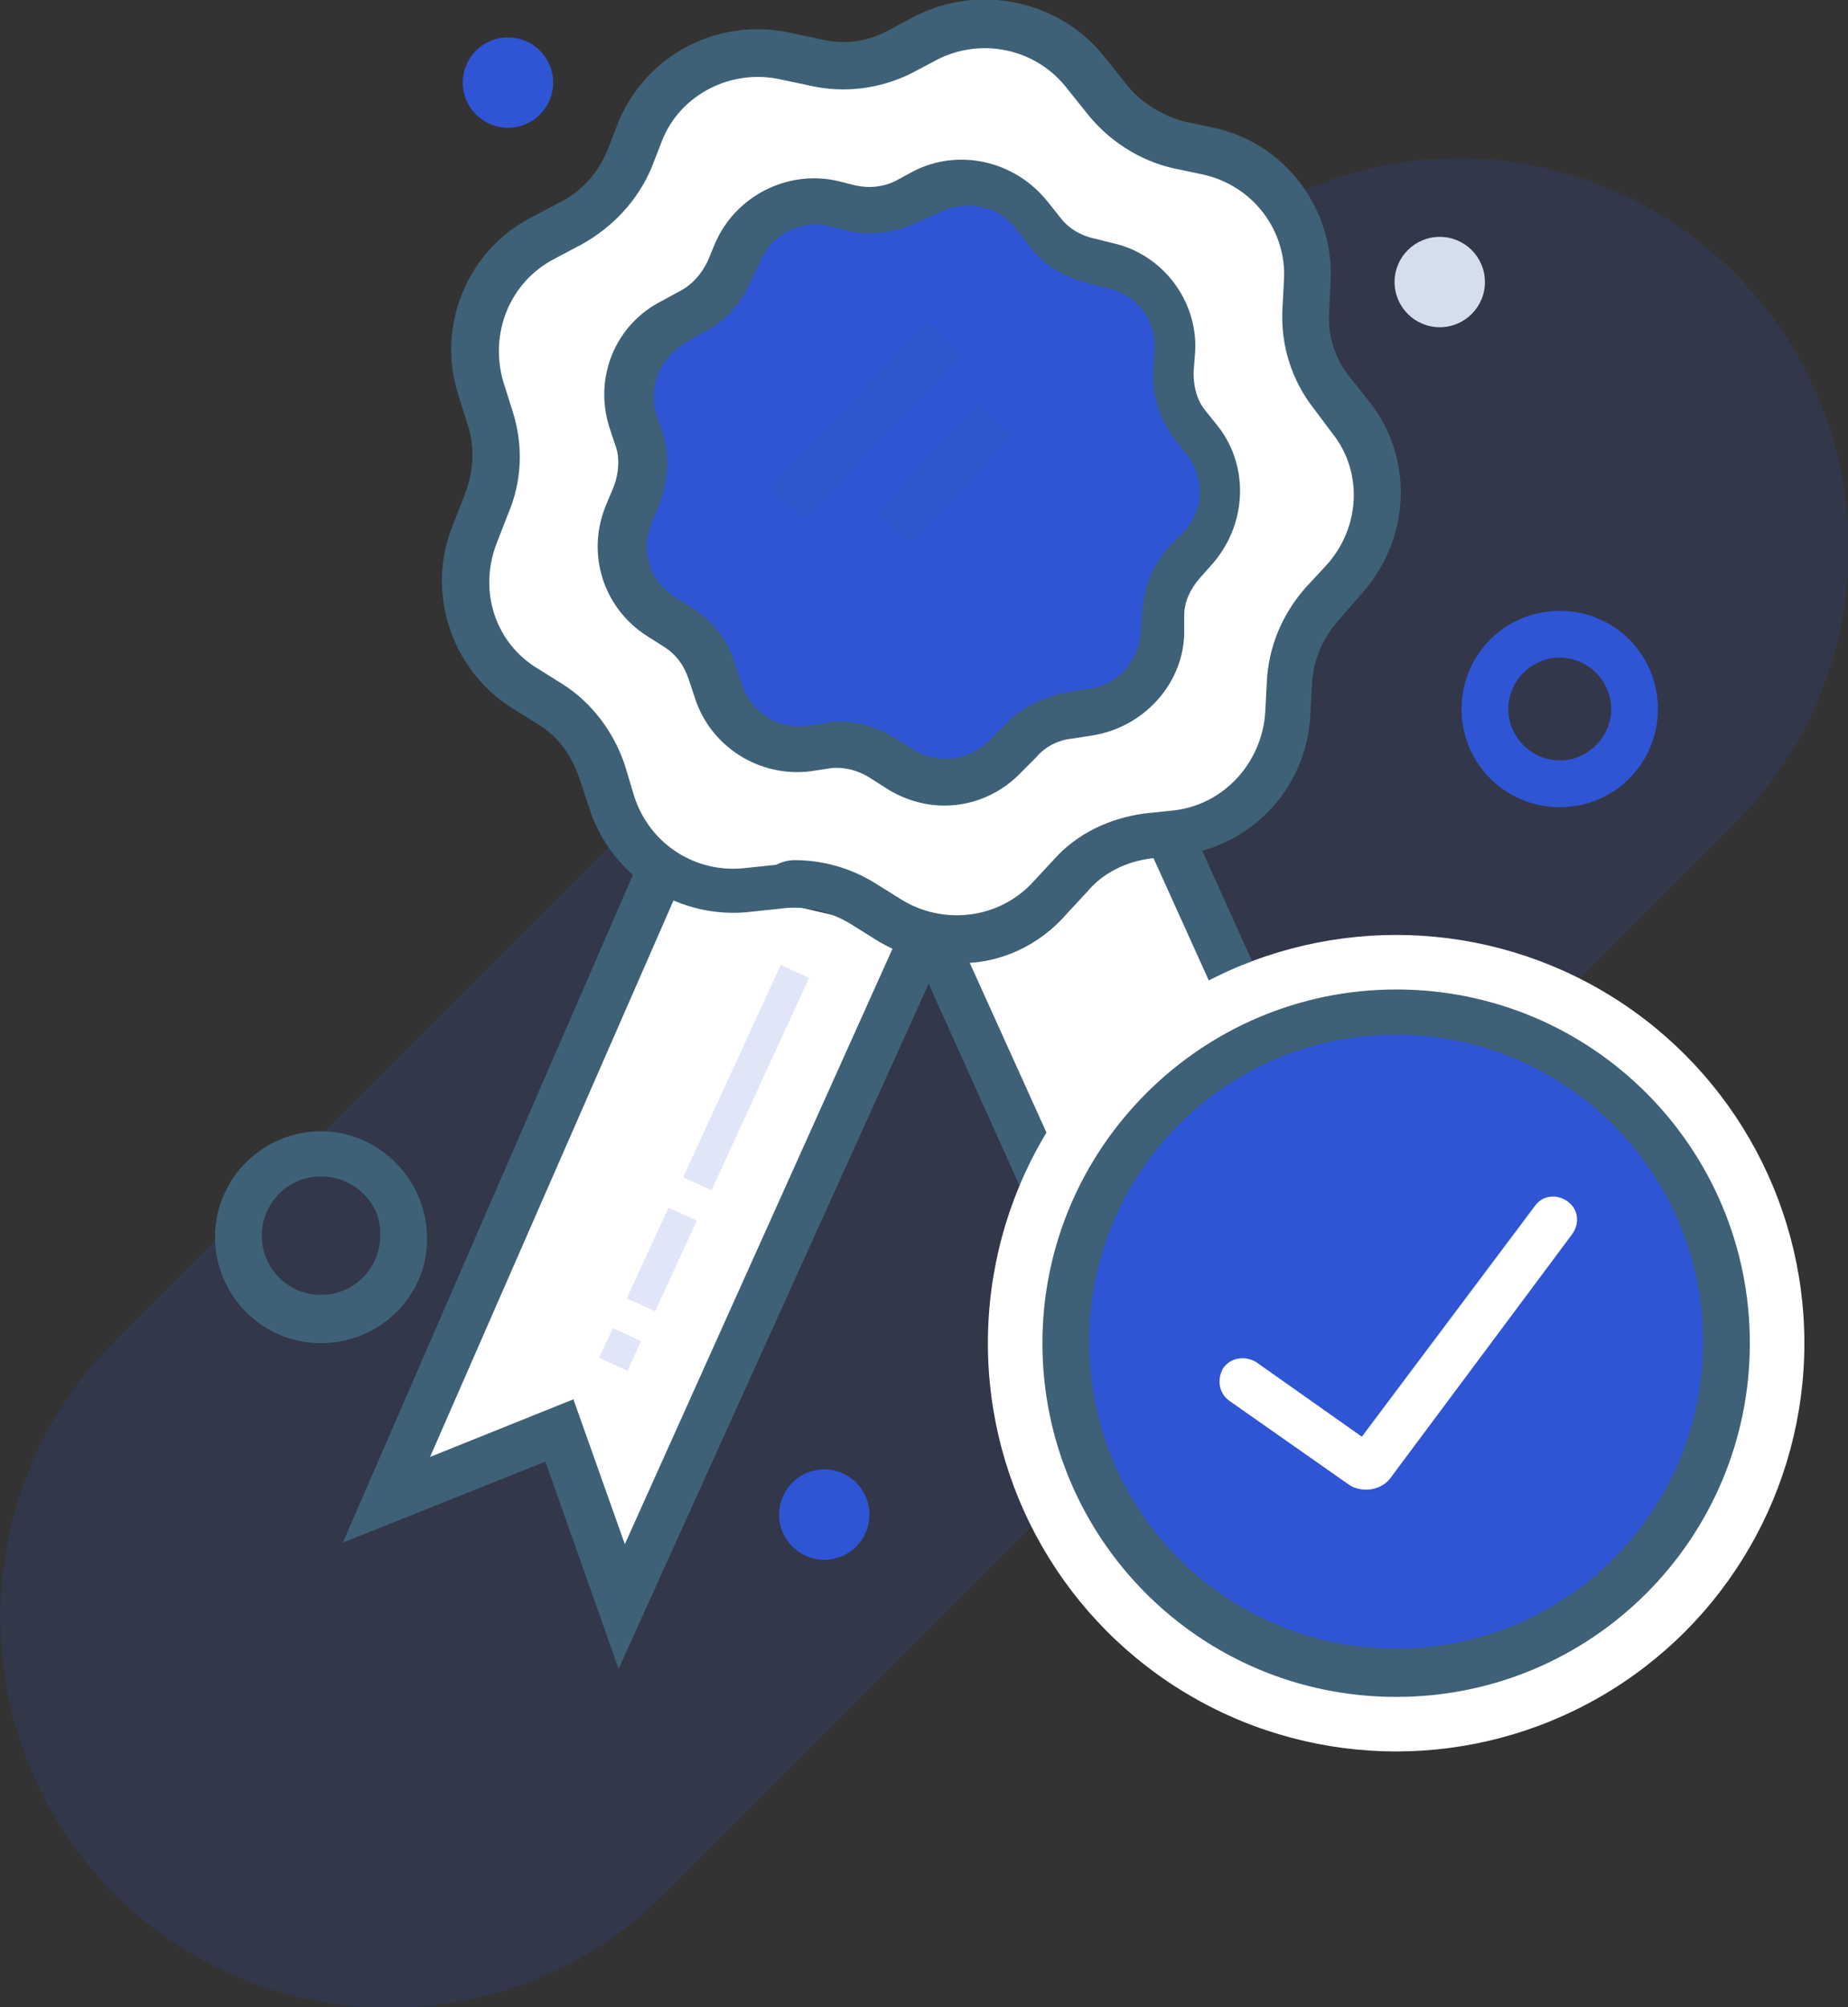 <svg version="1.1" id="Layer_1" xmlns="http://www.w3.org/2000/svg" x="0" y="0" viewBox="0 0 118.6 128.8" xml:space="preserve"><rect x="0" y="0" width="118.6" height="128.8" fill="#333333" stroke="none"/><style>.st0{opacity:.15;fill:#2f55d4;enable-background:new}.st1{fill:#fff}.st2{fill:#2f55d4}.st3{fill:#3e6177}</style><path class="st0" d="m7.3 86.1 68.6-68.6c9.8-9.8 25.6-9.8 35.4 0s9.8 25.6 0 35.4l-68.6 68.6c-9.8 9.8-25.6 9.8-35.4 0-9.7-9.8-9.7-25.6 0-35.4"/><path class="st1" d="m84.9 18-.1 1.9c-.1 1.9.5 3.8 1.7 5.3l1.2 1.5c2.4 3.1 2.2 7.5-.5 10.5l-1.3 1.4c-1.3 1.4-2.1 3.2-2.1 5.2l-.1 1.9c-.2 3.9-3.2 7.2-7.1 7.7l-1.9.2c-1.9.2-3.7 1.2-4.9 2.6l-1.3 1.4c-2.7 2.9-7.1 3.5-10.4 1.3l-1.6-1c-1.6-1-3.5-1.5-5.4-1.2L49 57c-3.9.5-7.6-1.9-8.8-5.6l-.6-1.8c-.6-1.8-1.8-3.4-3.4-4.4l-1.6-1c-3.3-2.1-4.7-6.3-3.1-10l.7-1.8c.7-1.8.8-3.7.2-5.6l-.6-1.9c-1.2-3.8.5-7.8 4-9.7l1.7-.9c1.7-.9 3-2.3 3.8-4.1l.7-1.8c1.5-3.6 5.4-5.7 9.3-4.8l2 .4c1.9.4 3.8.2 5.5-.7l1.7-.9c3.5-1.8 7.8-.8 10.2 2.3L72 6.2c1.2 1.5 2.8 2.6 4.7 3l1.9.4c3.8.9 6.5 4.5 6.3 8.4"/><path class="st2" d="M100.1 51.8c-3.5 0-6.3-2.8-6.3-6.3s2.8-6.3 6.3-6.3 6.3 2.8 6.3 6.3-2.8 6.3-6.3 6.3m0-9.6c-1.8 0-3.3 1.5-3.3 3.3s1.5 3.3 3.3 3.3 3.3-1.5 3.3-3.3-1.5-3.3-3.3-3.3"/><path class="st1" d="m59.3 60.1-19.4 43-4-11.3-11.1 4.4 17.5-40.1m17.5 4 19.4 43 4-11.3 11.1 4.4-19.4-42.9"/><path class="st2" d="m75.3 22.5-.1 1.3c-.1 1.3.3 2.5 1.1 3.5l.8 1c1.6 2.1 1.4 4.9-.3 6.8l-.8.9c-.8.9-1.3 2.1-1.4 3.4l-.1 1.3c-.1 2.6-2.1 4.7-4.6 5l-1.3.2c-1.2.2-2.4.8-3.2 1.7l-.9.9c-1.8 1.9-4.6 2.3-6.8.9l-1.1-.7c-1.1-.7-2.3-1-3.6-.8l-1.2.1c-2.6.3-5-1.2-5.8-3.7l-.4-1.2c-.4-1.2-1.2-2.2-2.2-2.9l-1.1-.7c-2.2-1.4-3-4.2-2-6.5l.5-1.2c.5-1.2.5-2.5.1-3.7l-.3-1.1c-.8-2.5.3-5.1 2.6-6.3l1.1-.6c1.1-.6 2-1.5 2.5-2.7l.5-1.2c1-2.4 3.6-3.7 6.1-3.1l1.2.3c1.2.3 2.5.1 3.6-.5l1.1-.6c2.3-1.2 5.1-.6 6.7 1.5l.8 1c.8 1 1.8 1.7 3.1 2l1.2.3c2.6.6 4.3 2.8 4.2 5.4"/><path class="st3" d="M39.7 107.1 35 93.8 22 99l18.9-43.5 2.8 1.2-16.1 36.8 9.2-3.7 3.3 9.3 17.8-39.6 2.8 1.2z"/><path class="st3" d="M79.4 107.1 58.5 60.7l2.7-1.2 17.9 39.6 3.2-9.3 9.1 3.7-17.9-39.6 2.8-1.2L97.2 99l-13.1-5.2z"/><path class="st3" d="M61.4 61.8c-1.8 0-3.6-.5-5.2-1.5l-1.6-1c-1.3-.8-2.9-1.2-4.4-1l-1.9.2c-4.6.6-9.1-2.2-10.5-6.7l-.6-1.8c-.5-1.5-1.4-2.8-2.8-3.6l-1.6-1c-3.9-2.5-5.5-7.5-3.7-11.8l.7-1.8c.6-1.5.7-3.1.2-4.6l-.6-1.9c-1.4-4.4.6-9.3 4.8-11.4l1.7-.9c1.4-.7 2.5-1.9 3.1-3.4l.7-1.8c1.8-4.3 6.4-6.7 11-5.7l1.9.4c1.5.4 3.1.2 4.5-.6l1.7-.9C63-1.1 68.2.1 71 3.8l1.2 1.5c.9 1.2 2.3 2.1 3.8 2.5l1.9.4c4.6 1 7.7 5.2 7.5 9.8l-.1 2c-.1 1.6.4 3.1 1.4 4.3l1.2 1.5c2.9 3.7 2.6 8.9-.6 12.4L86 39.7q-1.65 1.8-1.8 4.2l-.1 1.9c-.2 4.7-3.7 8.5-8.4 9.1l-1.9.2c-1.5.2-3 .9-4 2.1l-1.3 1.4c-1.8 2.1-4.4 3.3-7.1 3.2M51 55.2c1.8 0 3.6.5 5.2 1.5l1.6 1c2.7 1.7 6.3 1.3 8.5-1.1l1.3-1.4c1.5-1.7 3.6-2.7 5.9-3l1.9-.2c3.2-.4 5.6-3.1 5.8-6.3l.1-1.9c.1-2.3 1-4.4 2.5-6.1l1.3-1.4c2.2-2.4 2.4-6 .4-8.5l-1.2-1.6c-1.4-1.8-2.1-4-2-6.3l.1-1.9c.2-3.2-2-6.1-5.2-6.8l-1.9-.4c-2.2-.5-4.2-1.8-5.6-3.6l-1.2-1.5c-2-2.6-5.5-3.3-8.3-1.9l-1.7.9c-2 1-4.3 1.3-6.5.8l-1.9-.4C47 4.4 43.7 6 42.5 9l-.7 1.8c-.9 2.1-2.5 3.8-4.5 4.9l-1.7.9c-2.9 1.5-4.2 4.8-3.3 7.9l.6 1.9c.7 2.2.6 4.5-.3 6.6l-.7 1.8c-1.2 3-.2 6.4 2.6 8.1l1.6 1c1.9 1.2 3.3 3.1 4 5.2l.6 2c1 3.1 4 5 7.2 4.6l1.9-.2q.6-.3 1.2-.3"/><path class="st3" d="M60.6 51.7c-1.3 0-2.6-.4-3.7-1.1l-1.1-.7c-.8-.5-1.7-.7-2.5-.6l-1.3.2c-3.3.4-6.4-1.6-7.4-4.7l-.4-1.2c-.3-.9-.8-1.6-1.6-2.1l-1.1-.7c-2.8-1.8-3.9-5.3-2.6-8.4l.5-1.2c.3-.8.4-1.8.1-2.6l-.4-1.2c-1-3.2.4-6.6 3.4-8.1l1.1-.6c.8-.4 1.4-1.1 1.8-1.9l.5-1.2c1.3-3 4.6-4.7 7.8-4l1.2.3c.9.2 1.8.1 2.6-.3l1.1-.6c2.9-1.5 6.5-.7 8.6 1.9l.8 1c.5.7 1.3 1.2 2.2 1.4l1.2.3c3.2.7 5.5 3.7 5.3 7l-.1 1.3c0 .9.2 1.8.8 2.5l.8 1c2 2.6 1.8 6.3-.4 8.8l-.8.9c-.6.7-1 1.5-1 2.4v1.2c-.1 3.3-2.7 6-5.9 6.5l-1.3.2c-.9.1-1.7.5-2.3 1.2l-.9.9c-1.3 1.4-3.1 2.2-5 2.2m-6.8-5.4c1.3 0 2.6.4 3.7 1.1l1.1.7c1.6 1 3.6.7 4.9-.6l.9-.9c1.1-1.2 2.6-1.9 4.2-2.2l1.3-.2c1.8-.2 3.2-1.8 3.3-3.6l.1-1.3c.1-1.6.7-3.1 1.8-4.3l.9-.9c1.3-1.4 1.3-3.4.2-4.9l-.8-1c-1-1.3-1.5-2.9-1.4-4.5l.1-1.3c.1-1.9-1.2-3.5-3-3.9l-1.2-.3c-1.6-.4-3-1.2-3.9-2.5l-.8-1c-1.1-1.5-3.2-1.9-4.8-1.1l-1.4.6c-1.4.7-3.1 1-4.6.6l-1.2-.3c-1.8-.4-3.7.5-4.4 2.3l-.6 1.2c-.6 1.5-1.7 2.7-3.2 3.4l-1 .6c-1.6.9-2.4 2.8-1.9 4.5l.4 1.2c.5 1.5.4 3.2-.2 4.7l-.5 1.2c-.7 1.7-.1 3.7 1.5 4.7l1.1.7c1.4.9 2.4 2.2 2.8 3.7l.4 1.2c.6 1.8 2.3 2.9 4.1 2.7l1.3-.2c.2-.1.5-.1.8-.1M20.6 86.2c-3.8 0-6.8-3.1-6.8-6.8 0-3.8 3.1-6.8 6.8-6.8s6.8 3.1 6.8 6.8c.1 3.7-3 6.8-6.8 6.8m0-10.7c-2.1 0-3.8 1.7-3.8 3.8s1.7 3.8 3.8 3.8 3.8-1.7 3.8-3.8c.1-2.1-1.7-3.8-3.8-3.8"/><circle class="st2" cx="52.9" cy="97.2" r="2.9"/><circle class="st2" cx="32.6" cy="5.3" r="2.9"/><circle cx="92.4" cy="18.1" r="2.9" style="fill:#d5dfeb"/><g style="opacity:.3"><path d="m49.441 31.317 10.123-10.659 2.175 2.066-10.122 10.659zm6.874 1.583 6.444-6.98 2.205 2.034-6.444 6.98z" style="fill:#3e6177;opacity:.3"/></g><path class="st0" d="m43.843 75.553 6.265-13.63 1.817.836-6.265 13.63zm-3.613 7.764 2.673-5.815 1.817.836-2.673 5.815zm-1.78 3.823.879-1.908 1.816.836-.877 1.908z"/><path class="st1" d="M90.3 88.1h2v12.7h-2zm0 14.5h2v5.4h-2zm0 7.2h2v1.8h-2z"/><circle class="st1" cx="89.6" cy="86.2" r="26.2"/><circle class="st2" cx="90.5" cy="86.2" r="21.2"/><path class="st3" d="M89.6 108.9c-12.6 0-22.7-10.2-22.7-22.7s10.2-22.7 22.7-22.7c12.6 0 22.7 10.2 22.7 22.7s-10.1 22.7-22.7 22.7m0-42.5c-10.9 0-19.7 8.8-19.7 19.7s8.8 19.7 19.7 19.7 19.7-8.8 19.7-19.7c0-10.8-8.8-19.7-19.7-19.7"/><path class="st1" d="M87.7 95.6c-.4 0-.8-.1-1.1-.3l-7.7-5.4c-.7-.5-.8-1.4-.4-2.1.5-.7 1.4-.8 2.1-.4l6.8 4.8 11.1-14.8c.5-.7 1.4-.8 2.1-.3s.8 1.4.3 2.1L89.2 94.9c-.3.4-.9.7-1.5.7"/></svg>